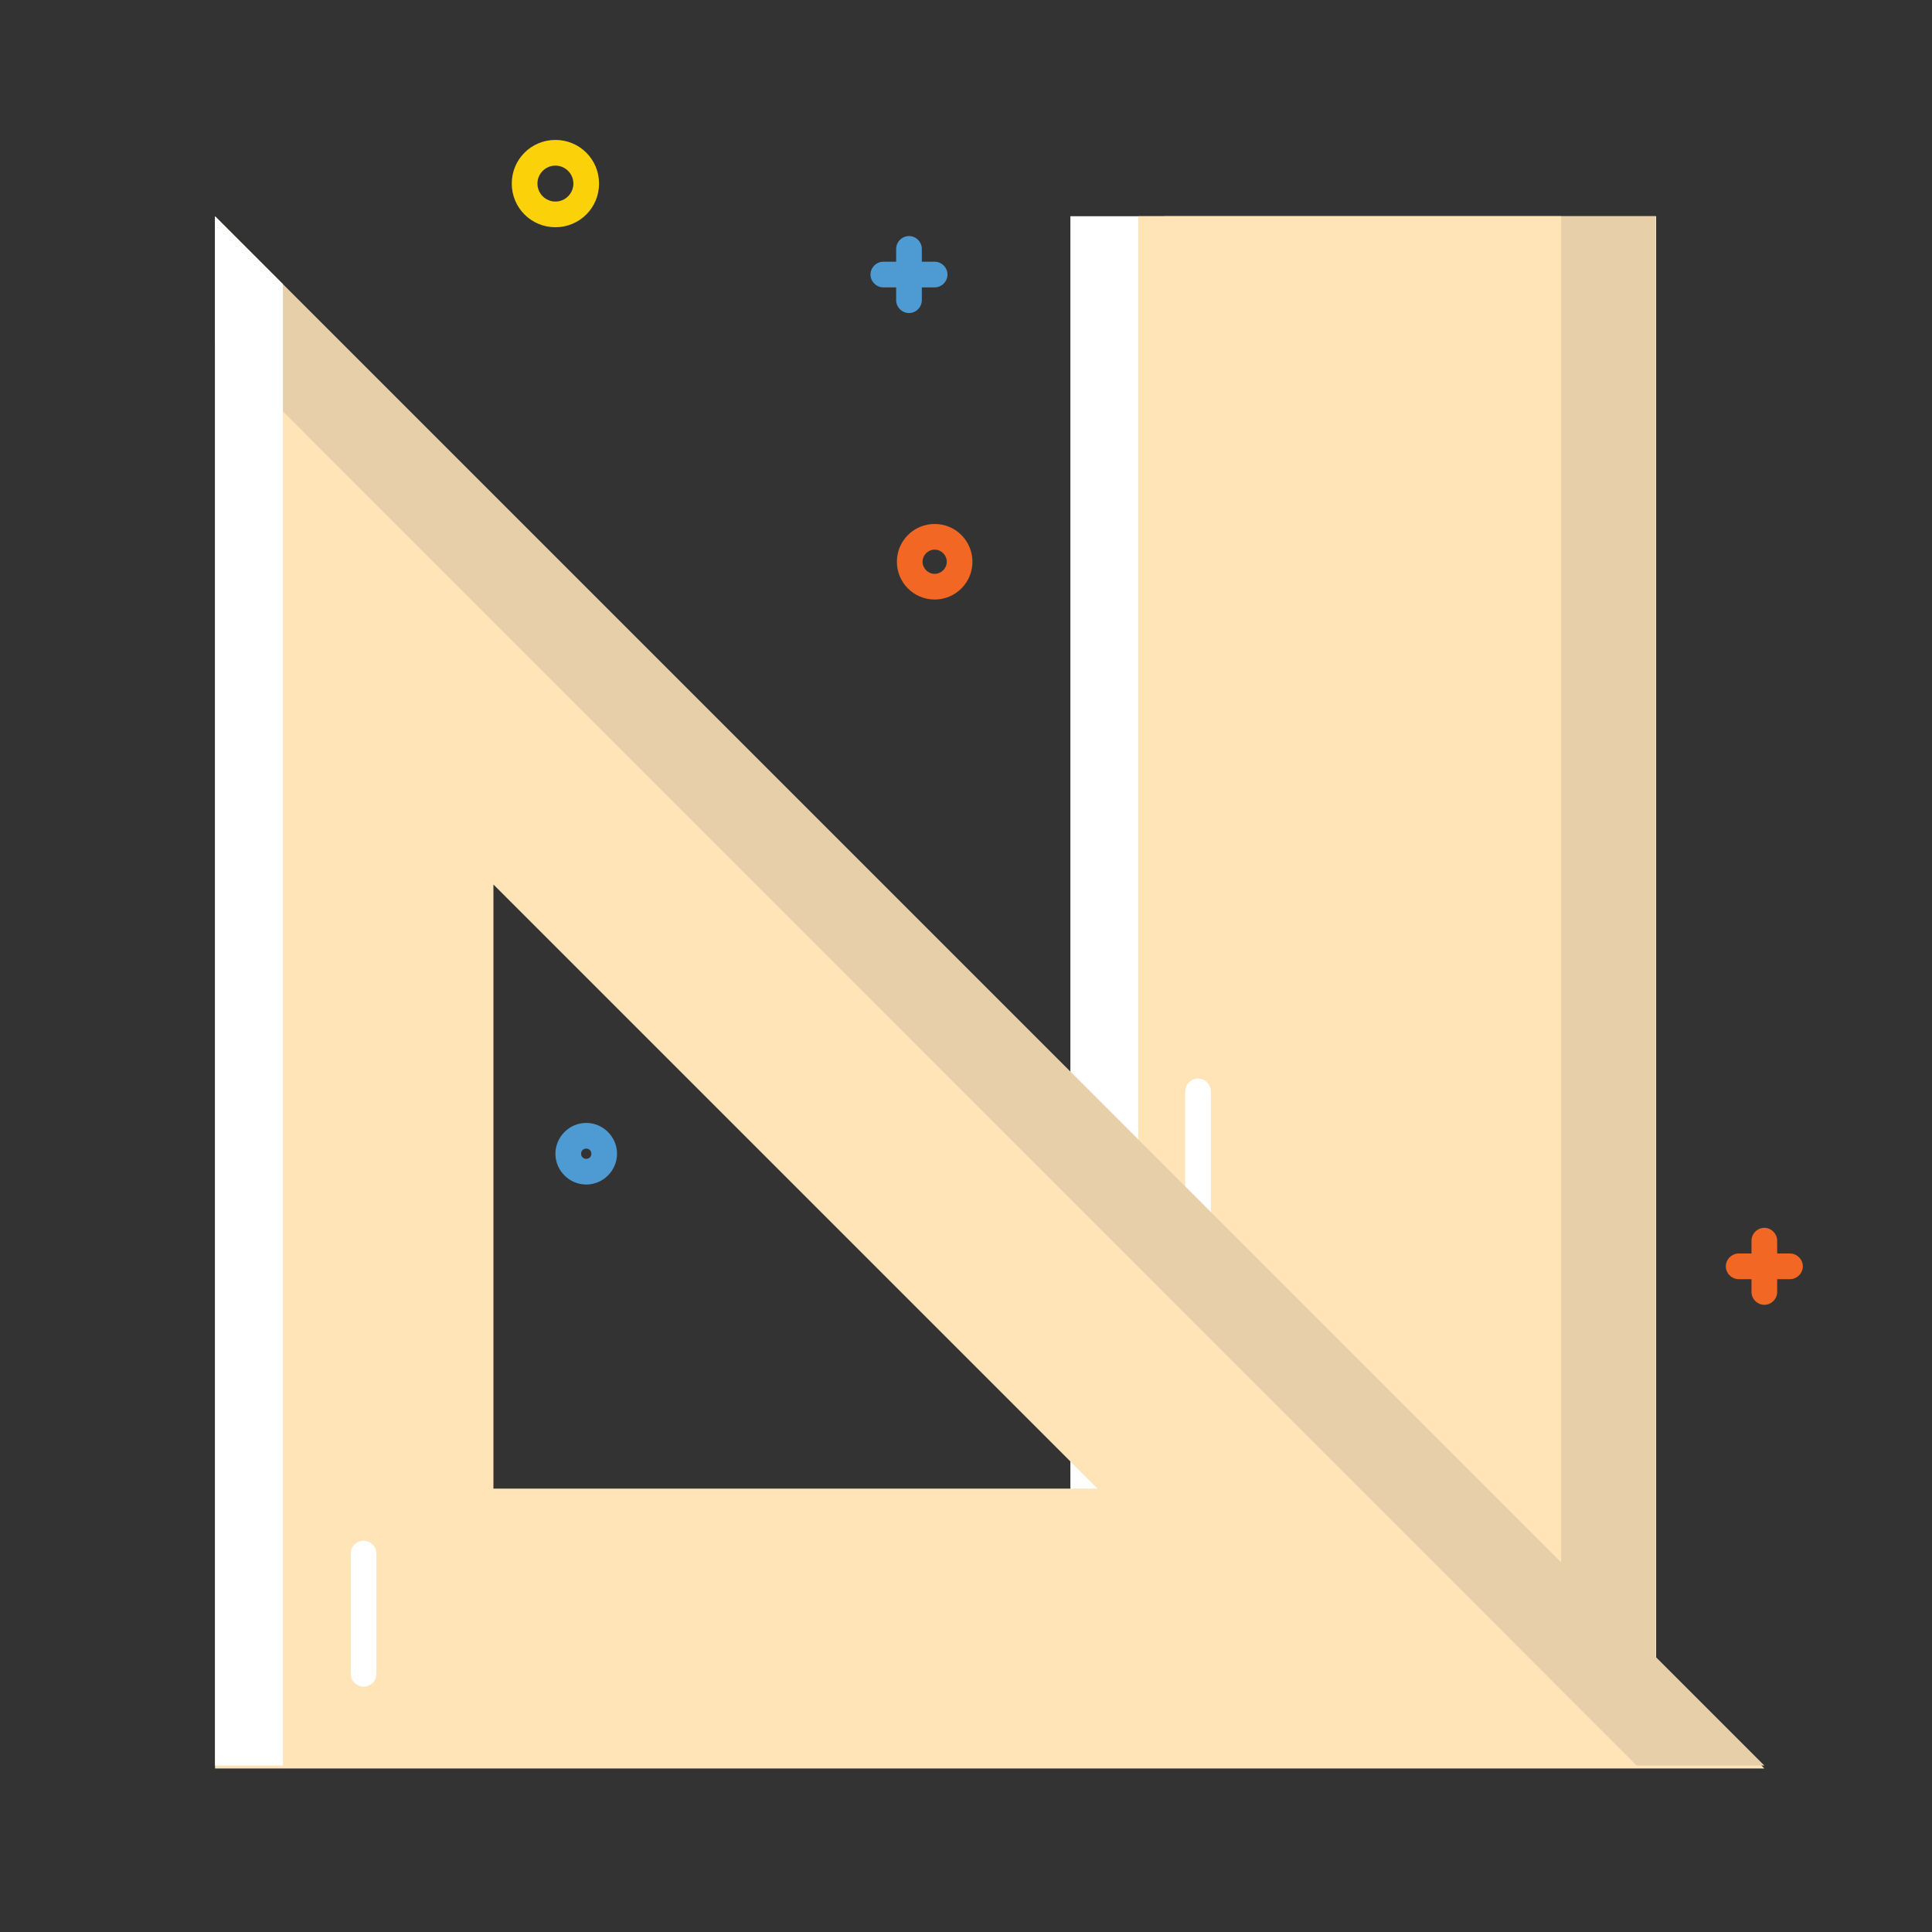 <?xml version="1.0" encoding="utf-8"?>
<!-- Uploaded to: SVG Repo, www.svgrepo.com, Generator: SVG Repo Mixer Tools -->
<svg width="800px" height="800px" viewBox="0 0 1024 1024" class="icon"  version="1.1" xmlns="http://www.w3.org/2000/svg"><rect x="0" y="0" width="1024" height="1024" fill="#333333" stroke="none"/><path d="M948.742 664.379h-6.804v-6.804c0-3.694-3.111-6.804-6.804-6.804-3.694 0-6.804 3.111-6.804 6.804v6.804h-6.804c-3.693 0-6.804 3.111-6.804 6.804s3.111 6.804 6.804 6.804h6.804v6.804c0 3.693 3.111 6.804 6.804 6.804 3.693 0 6.804-3.111 6.804-6.804v-6.804h6.804c3.693 0 6.804-3.111 6.804-6.804s-3.11-6.804-6.804-6.804z" fill="#F16723" /><path d="M495.394 138.712h-6.804v-6.804c0-3.694-3.111-6.804-6.804-6.804s-6.804 3.111-6.804 6.804v6.804h-6.804c-3.693 0-6.804 3.111-6.804 6.804 0 3.694 3.111 6.804 6.804 6.804h6.804v6.804c0 3.693 3.111 6.804 6.804 6.804s6.804-3.111 6.804-6.804v-6.804h6.804c3.693 0 6.804-3.111 6.804-6.804s-3.11-6.804-6.804-6.804z" fill="#4E9BD4" /><path d="M495.394 317.758c-11.08 0-20.023-8.943-20.023-20.023 0-11.082 8.943-20.023 20.023-20.023 11.082 0 20.023 8.943 20.023 20.023s-8.942 20.023-20.023 20.023z m0-26.439c-3.5 0-6.416 2.916-6.416 6.416s2.916 6.416 6.416 6.416 6.416-2.916 6.416-6.416-2.916-6.416-6.416-6.416z" fill="#F16723" /><path d="M438.045 324.561m-4.082 0a4.082 4.082 0 1 0 8.164 0 4.082 4.082 0 1 0-8.164 0Z" fill="" /><path d="M71.206 471.142m-4.082 0a4.082 4.082 0 1 0 8.164 0 4.082 4.082 0 1 0-8.164 0Z" fill="" /><path d="M382.251 642.217m-4.082 0a4.082 4.082 0 1 0 8.164 0 4.082 4.082 0 1 0-8.164 0Z" fill="" /><path d="M921.526 240.19m-4.082 0a4.082 4.082 0 1 0 8.164 0 4.082 4.082 0 1 0-8.164 0Z" fill="" /><path d="M906.946 210.835m-4.082 0a4.082 4.082 0 1 0 8.164 0 4.082 4.082 0 1 0-8.164 0Z" fill="" /><path d="M294.381 120.438c-12.83 0-23.134-10.303-23.134-23.134s10.303-23.134 23.134-23.134 23.134 10.303 23.134 23.134-10.303 23.134-23.134 23.134z m0-32.659c-5.248 0-9.526 4.277-9.526 9.526s4.277 9.526 9.526 9.526 9.526-4.277 9.526-9.526-4.278-9.526-9.526-9.526z" fill="#FBD20A" /><path d="M310.71 627.831c-8.943 0-16.33-7.387-16.33-16.33s7.387-16.33 16.33-16.33 16.33 7.387 16.33 16.33-7.387 16.33-16.33 16.33z m0-19.051c-1.555 0-2.721 1.166-2.721 2.721s1.166 2.721 2.721 2.721 2.721-1.166 2.721-2.721-1.166-2.721-2.721-2.721z" fill="#4E9BD4" /><path d="M567.324 114.606h310.463v821.16h-310.463z" fill="#FFFFFF" /><path d="M617.285 114.606h260.306v821.16H617.285z" fill="#E7D0A9" /><path d="M603.288 114.606h224.147v821.16H603.288z" fill="#FFE4B8" /><path d="M877.592 336.226c-6.416 0-11.664-5.248-11.664-11.664v-44.519c0-6.416 5.248-11.664 11.664-11.664 6.416 0 11.664 5.248 11.664 11.664v44.519c0 6.416-5.249 11.664-11.664 11.664zM567.324 411.266c-6.416 0-11.664-5.248-11.664-11.664V114.606c0-6.416 5.248-11.664 11.664-11.664h310.268c6.416 0 11.664 5.248 11.664 11.664v134.333c0 6.416-5.248 11.664-11.664 11.664-6.416 0-11.664-5.248-11.664-11.664V126.271H578.988v273.331c0 6.415-5.249 11.664-11.664 11.664zM877.592 947.43h-310.268c-6.416 0-11.664-5.249-11.664-11.664V425.457c0-6.416 5.248-11.664 11.664-11.664s11.664 5.248 11.664 11.664v498.644h286.94V354.694c0-6.416 5.248-11.664 11.664-11.664 6.416 0 11.664 5.248 11.664 11.664v581.071c0 6.416-5.249 11.664-11.664 11.664z" fill="" /><path d="M634.976 649.02c-3.693 0-6.804-3.111-6.804-6.804v-63.765c0-3.693 3.111-6.804 6.804-6.804 3.694 0 6.804 3.111 6.804 6.804v63.765c0 3.694-3.111 6.804-6.804 6.804z" fill="#FFFFFF" /><path d="M634.976 664.573h-32.854c-6.416 0-11.664-5.248-11.664-11.664 0-6.416 5.248-11.664 11.664-11.664h32.854c6.416 0 11.664 5.248 11.664 11.664 0 6.416-5.248 11.664-11.664 11.664zM634.976 451.507h-32.854c-6.416 0-11.664-5.248-11.664-11.664 0-6.416 5.248-11.664 11.664-11.664h32.854c6.416 0 11.664 5.248 11.664 11.664 0 6.416-5.248 11.664-11.664 11.664zM634.976 238.441h-32.854c-6.416 0-11.664-5.248-11.664-11.664 0-6.416 5.248-11.664 11.664-11.664h32.854c6.416 0 11.664 5.248 11.664 11.664 0 6.415-5.248 11.664-11.664 11.664zM618.451 792.49h-16.33c-6.416 0-11.664-5.248-11.664-11.664s5.248-11.664 11.664-11.664h16.33c6.416 0 11.664 5.249 11.664 11.664s-5.248 11.664-11.664 11.664zM618.451 835.066h-16.33c-6.416 0-11.664-5.248-11.664-11.664 0-6.416 5.248-11.664 11.664-11.664h16.33c6.416 0 11.664 5.248 11.664 11.664 0 6.415-5.248 11.664-11.664 11.664zM618.451 749.916h-16.33c-6.416 0-11.664-5.248-11.664-11.664s5.248-11.664 11.664-11.664h16.33c6.416 0 11.664 5.248 11.664 11.664s-5.248 11.664-11.664 11.664zM618.451 707.342h-16.33c-6.416 0-11.664-5.248-11.664-11.664s5.248-11.664 11.664-11.664h16.33c6.416 0 11.664 5.248 11.664 11.664s-5.248 11.664-11.664 11.664zM618.451 579.425h-16.33c-6.416 0-11.664-5.248-11.664-11.664s5.248-11.664 11.664-11.664h16.33c6.416 0 11.664 5.248 11.664 11.664s-5.248 11.664-11.664 11.664zM618.451 621.999h-16.33c-6.416 0-11.664-5.248-11.664-11.664s5.248-11.664 11.664-11.664h16.33c6.416 0 11.664 5.248 11.664 11.664s-5.248 11.664-11.664 11.664zM618.451 536.85h-16.33c-6.416 0-11.664-5.248-11.664-11.664 0-6.416 5.248-11.664 11.664-11.664h16.33c6.416 0 11.664 5.248 11.664 11.664 0 6.416-5.248 11.664-11.664 11.664zM618.451 494.276h-16.33c-6.416 0-11.664-5.248-11.664-11.664s5.248-11.664 11.664-11.664h16.33c6.416 0 11.664 5.248 11.664 11.664s-5.248 11.664-11.664 11.664zM618.451 366.358h-16.33c-6.416 0-11.664-5.248-11.664-11.664s5.248-11.664 11.664-11.664h16.33c6.416 0 11.664 5.248 11.664 11.664s-5.248 11.664-11.664 11.664zM618.451 408.933h-16.33c-6.416 0-11.664-5.248-11.664-11.664s5.248-11.664 11.664-11.664h16.33c6.416 0 11.664 5.248 11.664 11.664s-5.248 11.664-11.664 11.664zM618.451 323.784h-16.33c-6.416 0-11.664-5.248-11.664-11.664 0-6.416 5.248-11.664 11.664-11.664h16.33c6.416 0 11.664 5.248 11.664 11.664 0 6.415-5.248 11.664-11.664 11.664zM618.451 281.21h-16.33c-6.416 0-11.664-5.248-11.664-11.664 0-6.416 5.248-11.664 11.664-11.664h16.33c6.416 0 11.664 5.248 11.664 11.664 0 6.415-5.248 11.664-11.664 11.664z" fill="" /><path d="M475.76 477.946L113.975 116.161v821.16h821.16L505.309 507.495M261.527 468.809l320.182 320.182H261.527V468.809z" fill="#FFE4B8" /><path d="M867.482 935.766h67.653L113.975 114.606v67.459z" fill="#E7D0A9" /><path d="M149.939 150.571l-35.964-35.965v821.16h35.964zM192.708 893.97c-3.694 0-6.804-3.111-6.804-6.804V823.401c0-3.693 3.111-6.804 6.804-6.804 3.693 0 6.804 3.111 6.804 6.804v63.765c0.001 3.693-3.11 6.804-6.804 6.804z" fill="#FFFFFF" /><path d="M113.975 577.091c6.416 0 11.664-5.248 11.664-11.664V142.794l300.159 300.159c4.471 4.471 11.859 4.471 16.524 0 4.471-4.471 4.471-11.859 0-16.524L122.139 106.441c-3.305-3.305-8.359-4.277-12.636-2.527-4.277 1.75-7.193 6.027-7.193 10.692v450.822c0 6.415 5.248 11.663 11.664 11.663zM113.975 642.995c6.416 0 11.664-5.248 11.664-11.664v-39.853c0-6.416-5.248-11.664-11.664-11.664-6.416 0-11.664 5.248-11.664 11.664v39.853c0 6.415 5.248 11.664 11.664 11.664z" fill="" /><path d="M943.299 927.407L461.373 445.48c-4.471-4.471-11.859-4.471-16.524 0-4.471 4.471-4.471 11.859 0 16.524l462.097 462.097h-781.306V656.602c0-6.416-5.248-11.664-11.664-11.664-6.416 0-11.664 5.248-11.664 11.664v278.969c0 6.416 5.248 11.664 11.664 11.664h821.16c4.666 0 8.943-2.916 10.692-7.193s0.972-9.331-2.528-12.636z" fill="" /><path d="M257.056 456.562c-4.277 1.75-7.193 6.027-7.193 10.692v320.182c0 6.416 5.248 11.664 11.664 11.664h320.182c4.666 0 8.943-2.916 10.692-7.193s0.777-9.332-2.527-12.636L269.691 459.089c-3.305-3.499-8.359-4.471-12.636-2.527z m16.135 38.881l280.33 280.33h-280.33v-280.33z" fill="" /><path d="M182.988 712.202h-33.049c-6.416 0-11.664 5.248-11.664 11.664s5.248 11.664 11.664 11.664h33.049c6.416 0 11.664-5.248 11.664-11.664s-5.248-11.664-11.664-11.664zM182.988 499.136h-33.049c-6.416 0-11.664 5.248-11.664 11.664s5.248 11.664 11.664 11.664h33.049c6.416 0 11.664-5.248 11.664-11.664s-5.248-11.664-11.664-11.664zM149.939 309.399h33.049c6.416 0 11.664-5.248 11.664-11.664s-5.248-11.664-11.664-11.664h-33.049c-6.416 0-11.664 5.248-11.664 11.664s5.249 11.664 11.664 11.664zM166.463 839.925h-16.524c-6.416 0-11.664 5.248-11.664 11.664s5.248 11.664 11.664 11.664h16.524c6.416 0 11.664-5.248 11.664-11.664s-5.248-11.664-11.664-11.664zM166.463 882.694h-16.524c-6.416 0-11.664 5.248-11.664 11.664 0 6.416 5.248 11.664 11.664 11.664h16.524c6.416 0 11.664-5.248 11.664-11.664 0-6.415-5.248-11.664-11.664-11.664zM166.463 797.351h-16.524c-6.416 0-11.664 5.248-11.664 11.664s5.248 11.664 11.664 11.664h16.524c6.416 0 11.664-5.248 11.664-11.664s-5.248-11.664-11.664-11.664zM166.463 754.777h-16.524c-6.416 0-11.664 5.248-11.664 11.664 0 6.416 5.248 11.664 11.664 11.664h16.524c6.416 0 11.664-5.248 11.664-11.664 0-6.416-5.248-11.664-11.664-11.664zM149.939 650.188h16.524c6.416 0 11.664-5.248 11.664-11.664s-5.248-11.664-11.664-11.664h-16.524c-6.416 0-11.664 5.248-11.664 11.664s5.249 11.664 11.664 11.664zM149.939 692.956h16.524c6.416 0 11.664-5.248 11.664-11.664s-5.248-11.664-11.664-11.664h-16.524c-6.416 0-11.664 5.248-11.664 11.664s5.249 11.664 11.664 11.664zM149.939 607.613h16.524c6.416 0 11.664-5.248 11.664-11.664 0-6.416-5.248-11.664-11.664-11.664h-16.524c-6.416 0-11.664 5.248-11.664 11.664 0 6.415 5.249 11.664 11.664 11.664zM149.939 565.038h16.524c6.416 0 11.664-5.248 11.664-11.664s-5.248-11.664-11.664-11.664h-16.524c-6.416 0-11.664 5.248-11.664 11.664s5.249 11.664 11.664 11.664zM149.939 437.121h16.524c6.416 0 11.664-5.248 11.664-11.664s-5.248-11.664-11.664-11.664h-16.524c-6.416 0-11.664 5.248-11.664 11.664s5.249 11.664 11.664 11.664zM149.939 479.89h16.524c6.416 0 11.664-5.248 11.664-11.664 0-6.416-5.248-11.664-11.664-11.664h-16.524c-6.416 0-11.664 5.248-11.664 11.664 0 6.416 5.249 11.664 11.664 11.664zM149.939 394.547h16.524c6.416 0 11.664-5.248 11.664-11.664s-5.248-11.664-11.664-11.664h-16.524c-6.416 0-11.664 5.248-11.664 11.664s5.249 11.664 11.664 11.664zM149.939 351.973h16.524c6.416 0 11.664-5.248 11.664-11.664s-5.248-11.664-11.664-11.664h-16.524c-6.416 0-11.664 5.248-11.664 11.664s5.249 11.664 11.664 11.664z" fill="" /></svg>